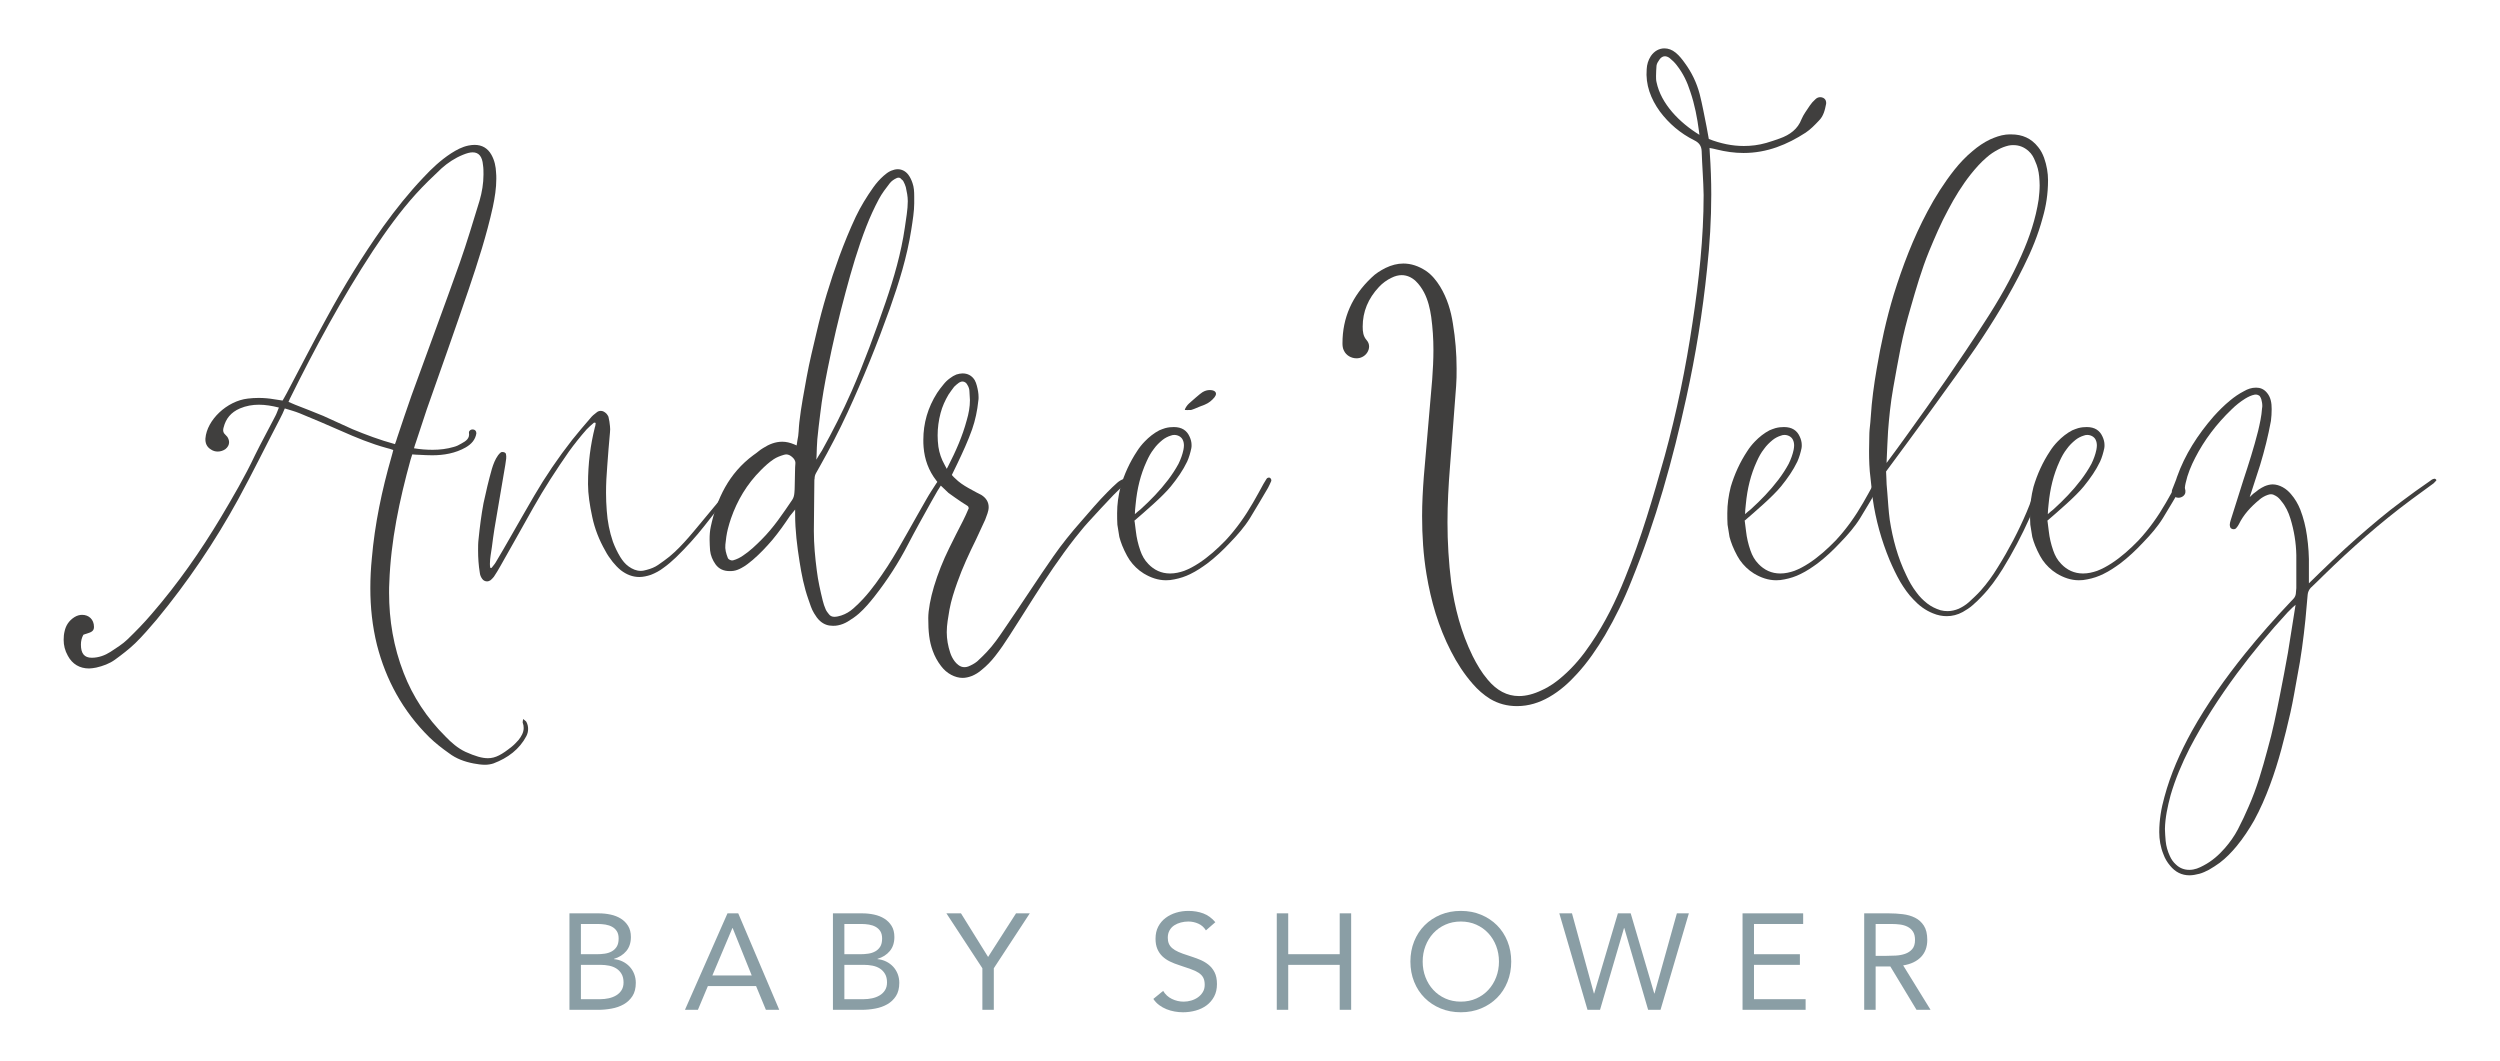 <svg xmlns="http://www.w3.org/2000/svg" xmlns:xlink="http://www.w3.org/1999/xlink" id="Capa_1" x="0px" y="0px" width="530px" height="224.856px" viewBox="-176 -18.356 530 224.856" xml:space="preserve"><g>	<g>		<g>			<path fill="#8A9EA5" d="M-55.276,175.274h6.239c0.847,0,1.676,0.088,2.483,0.261c0.809,0.173,1.531,0.457,2.167,0.852    c0.634,0.394,1.15,0.909,1.544,1.545c0.395,0.637,0.593,1.425,0.593,2.369c0,1.193-0.324,2.18-0.968,2.96    c-0.646,0.78-1.518,1.334-2.614,1.66v0.059c0.654,0.059,1.265,0.227,1.834,0.506c0.567,0.277,1.058,0.64,1.472,1.082    c0.415,0.443,0.737,0.958,0.968,1.545c0.231,0.589,0.348,1.218,0.348,1.892c0,1.136-0.236,2.07-0.708,2.802    c-0.472,0.731-1.088,1.314-1.848,1.748c-0.762,0.431-1.617,0.736-2.57,0.907c-0.954,0.176-1.903,0.264-2.844,0.264h-6.096    V175.274z M-52.849,183.939h3.35c0.577,0,1.141-0.037,1.689-0.116c0.548-0.076,1.044-0.235,1.488-0.477    c0.443-0.24,0.799-0.577,1.068-1.01c0.27-0.434,0.405-1.007,0.405-1.719c0-0.637-0.126-1.15-0.377-1.546    c-0.25-0.395-0.582-0.707-0.997-0.938c-0.413-0.23-0.885-0.39-1.414-0.476c-0.53-0.087-1.064-0.129-1.603-0.129h-3.61V183.939z     M-52.849,193.471h4.101c0.596,0,1.189-0.063,1.776-0.188c0.588-0.125,1.118-0.327,1.589-0.607    c0.471-0.277,0.851-0.645,1.14-1.098c0.29-0.453,0.434-1.006,0.434-1.66c0-0.712-0.14-1.31-0.419-1.792    c-0.28-0.48-0.645-0.865-1.097-1.155c-0.453-0.287-0.973-0.489-1.559-0.605c-0.588-0.115-1.188-0.173-1.806-0.173h-4.158V193.471    z"></path>			<path fill="#8A9EA5" d="M-21.773,175.274h2.281l8.694,20.45h-2.831l-2.079-5.028h-10.224l-2.109,5.028h-2.744L-21.773,175.274z     M-20.675,178.394h-0.059l-4.245,10.051h8.346L-20.675,178.394z"></path>			<path fill="#8A9EA5" d="M0.582,175.274h6.238c0.847,0,1.675,0.088,2.484,0.261s1.531,0.457,2.166,0.852    c0.635,0.394,1.15,0.909,1.546,1.545c0.395,0.637,0.591,1.425,0.591,2.369c0,1.193-0.322,2.18-0.968,2.96    c-0.645,0.78-1.515,1.334-2.612,1.66v0.059c0.654,0.059,1.266,0.227,1.834,0.506c0.568,0.277,1.059,0.64,1.474,1.082    c0.412,0.443,0.736,0.958,0.967,1.545c0.231,0.589,0.346,1.218,0.346,1.892c0,1.136-0.236,2.07-0.707,2.802    c-0.472,0.731-1.087,1.314-1.849,1.748c-0.76,0.431-1.618,0.736-2.57,0.907c-0.953,0.176-1.901,0.264-2.846,0.264H0.582V175.274z     M3.006,183.939h3.352c0.579,0,1.142-0.037,1.69-0.116c0.549-0.076,1.043-0.235,1.487-0.477c0.442-0.24,0.799-0.577,1.069-1.01    c0.27-0.434,0.403-1.007,0.403-1.719c0-0.637-0.124-1.15-0.375-1.546c-0.25-0.395-0.582-0.707-0.996-0.938    c-0.414-0.23-0.886-0.39-1.416-0.476c-0.529-0.087-1.063-0.129-1.603-0.129H3.006V183.939z M3.006,193.471h4.103    c0.596,0,1.188-0.063,1.775-0.188c0.587-0.125,1.116-0.327,1.588-0.607c0.473-0.277,0.853-0.645,1.142-1.098    s0.433-1.006,0.433-1.66c0-0.712-0.139-1.31-0.418-1.792c-0.278-0.48-0.646-0.865-1.097-1.155    c-0.453-0.287-0.973-0.489-1.56-0.605c-0.588-0.115-1.189-0.173-1.806-0.173h-4.16V193.471z"></path>			<path fill="#8A9EA5" d="M32.264,186.914l-7.625-11.64h3.09l5.747,9.244l5.92-9.244h2.917l-7.625,11.64v8.811h-2.424V186.914z"></path>			<path fill="#8A9EA5" d="M79.657,178.885c-0.404-0.654-0.944-1.131-1.618-1.43c-0.674-0.298-1.375-0.448-2.107-0.448    c-0.54,0-1.07,0.068-1.589,0.203c-0.52,0.136-0.987,0.338-1.4,0.605c-0.415,0.271-0.748,0.627-0.997,1.069    c-0.25,0.443-0.376,0.963-0.376,1.56c0,0.462,0.073,0.872,0.218,1.228c0.143,0.355,0.378,0.68,0.707,0.967    c0.326,0.29,0.769,0.56,1.328,0.81c0.559,0.249,1.242,0.502,2.05,0.75c0.792,0.252,1.556,0.521,2.298,0.812    c0.74,0.286,1.394,0.652,1.962,1.096c0.566,0.443,1.021,0.996,1.357,1.661c0.337,0.664,0.506,1.498,0.506,2.497    c0,1.021-0.201,1.906-0.605,2.657c-0.405,0.752-0.939,1.373-1.604,1.864s-1.43,0.857-2.297,1.096    c-0.865,0.242-1.761,0.363-2.686,0.363c-0.596,0-1.193-0.054-1.789-0.16c-0.598-0.107-1.17-0.27-1.718-0.491    c-0.549-0.222-1.064-0.51-1.546-0.864c-0.481-0.359-0.896-0.797-1.242-1.316l2.08-1.704c0.442,0.751,1.058,1.32,1.849,1.704    c0.789,0.386,1.627,0.578,2.513,0.578c0.52,0,1.044-0.078,1.574-0.23c0.529-0.154,1.006-0.381,1.429-0.679    c0.424-0.3,0.77-0.669,1.04-1.113c0.27-0.443,0.404-0.953,0.404-1.53c0-0.635-0.105-1.15-0.318-1.545    c-0.21-0.396-0.54-0.736-0.981-1.025c-0.443-0.289-1.002-0.549-1.676-0.78c-0.673-0.23-1.462-0.499-2.368-0.809    c-0.731-0.229-1.407-0.496-2.021-0.793c-0.617-0.3-1.151-0.666-1.604-1.099s-0.807-0.952-1.068-1.56    c-0.259-0.607-0.39-1.333-0.39-2.181c0-0.981,0.193-1.838,0.578-2.569c0.384-0.731,0.904-1.345,1.56-1.836    c0.655-0.491,1.396-0.859,2.223-1.111c0.828-0.249,1.696-0.375,2.601-0.375c1.154,0,2.208,0.179,3.161,0.534    c0.953,0.355,1.807,0.978,2.556,1.862L79.657,178.885z"></path>			<path fill="#8A9EA5" d="M94.677,175.274h2.425v8.665h10.917v-8.665h2.426v20.45h-2.426v-9.532H97.102v9.532h-2.425V175.274z"></path>			<path fill="#8A9EA5" d="M133.692,196.244c-1.558,0-2.988-0.272-4.288-0.812c-1.3-0.538-2.427-1.283-3.379-2.237    c-0.953-0.952-1.694-2.089-2.225-3.406c-0.528-1.32-0.795-2.75-0.795-4.289c0-1.541,0.267-2.971,0.795-4.291    c0.53-1.318,1.271-2.454,2.225-3.407c0.952-0.952,2.079-1.698,3.379-2.237c1.3-0.54,2.73-0.81,4.288-0.81    c1.561,0,2.989,0.27,4.29,0.81c1.299,0.539,2.426,1.285,3.38,2.237c0.954,0.953,1.692,2.089,2.222,3.407    c0.53,1.32,0.795,2.75,0.795,4.291c0,1.539-0.265,2.969-0.795,4.289c-0.529,1.317-1.268,2.454-2.222,3.406    c-0.954,0.954-2.081,1.699-3.38,2.237C136.682,195.972,135.253,196.244,133.692,196.244z M133.692,193.99    c1.195,0,2.288-0.221,3.28-0.664c0.99-0.442,1.841-1.05,2.554-1.82c0.714-0.77,1.268-1.668,1.661-2.699    c0.394-1.03,0.593-2.133,0.593-3.307c0-1.176-0.199-2.278-0.593-3.309c-0.394-1.029-0.947-1.93-1.661-2.701    c-0.713-0.769-1.563-1.376-2.554-1.818c-0.992-0.443-2.085-0.665-3.28-0.665c-1.193,0-2.287,0.222-3.277,0.665    c-0.992,0.442-1.843,1.05-2.556,1.818c-0.713,0.771-1.266,1.672-1.66,2.701c-0.395,1.03-0.591,2.133-0.591,3.309    c0,1.174,0.196,2.276,0.591,3.307c0.395,1.031,0.947,1.93,1.66,2.699c0.713,0.771,1.563,1.378,2.556,1.82    C131.405,193.77,132.499,193.99,133.692,193.99z"></path>			<path fill="#8A9EA5" d="M154.574,175.274h2.686l4.649,16.982h0.059l5.025-16.982h2.715l4.995,16.982h0.058l4.737-16.982h2.541    l-6.006,20.45h-2.629l-5.054-17.331h-0.06l-5.081,17.331h-2.657L154.574,175.274z"></path>			<path fill="#8A9EA5" d="M193.419,175.274h12.852v2.255h-10.425v6.41h9.732v2.253h-9.732v7.278h10.945v2.254h-13.372V175.274z"></path>			<path fill="#8A9EA5" d="M219.21,175.274h5.227c0.982,0,1.96,0.058,2.933,0.174s1.842,0.366,2.613,0.751    c0.771,0.385,1.395,0.947,1.877,1.688c0.48,0.743,0.722,1.749,0.722,3.019c0,1.503-0.451,2.715-1.356,3.641    c-0.906,0.923-2.157,1.511-3.756,1.761l5.807,9.417H230.3l-5.545-9.186h-3.119v9.186h-2.426V175.274z M221.636,184.285h2.166    c0.674,0,1.372-0.019,2.094-0.058c0.723-0.039,1.387-0.163,1.993-0.375s1.107-0.543,1.501-0.996    c0.395-0.451,0.593-1.103,0.593-1.95c0-0.73-0.144-1.318-0.433-1.761c-0.29-0.443-0.67-0.786-1.141-1.025    c-0.473-0.24-1.001-0.4-1.588-0.477c-0.59-0.077-1.182-0.114-1.776-0.114h-3.409V184.285z"></path>		</g>	</g>	<g>		<g>			<g>				<path fill="#403F3E" d="M-75.59,143.501c-1.933-0.371-3.711-1.021-5.228-2.181c-1.461-1.021-2.873-2.135-4.128-3.342     c-5.695-5.614-9.25-12.251-11.132-19.581c-0.992-3.991-1.411-8.03-1.411-12.02c0-2.135,0.105-4.222,0.313-6.312     c0.628-7.331,2.142-14.524,4.181-21.624c0.104-0.418,0.261-0.881,0.366-1.392c-0.472-0.186-0.941-0.325-1.358-0.418     c-3.397-0.928-6.534-2.227-9.67-3.619c-2.925-1.3-5.906-2.553-8.832-3.759c-0.889-0.371-2.247-0.742-3.136-1.021     c-0.313,0.743-0.627,1.485-0.992,2.135c-2.981,5.708-5.8,11.462-8.884,17.123c-4.914,8.957-10.663,17.494-17.299,25.523     c-1.464,1.716-2.928,3.433-4.547,5.01c-1.306,1.254-2.824,2.415-4.287,3.48c-1.147,0.837-2.559,1.348-3.97,1.67     c-0.522,0.094-1.046,0.188-1.516,0.188c-1.986,0-3.554-0.929-4.495-2.692c-0.628-1.112-0.889-2.227-0.889-3.387     c0-0.604,0.052-1.253,0.211-1.856c0.261-1.16,0.885-2.182,2.036-2.923c0.574-0.371,1.15-0.511,1.673-0.511     c1.411,0,2.508,0.975,2.508,2.553c0,0.787-0.417,1.112-1.566,1.439c-0.209,0.045-0.42,0.137-0.681,0.229     c-0.364,0.65-0.523,1.347-0.523,2.09c0,1.901,0.734,2.783,2.3,2.783c1.464,0,2.823-0.511,3.973-1.253     c1.254-0.836,2.562-1.624,3.606-2.646c1.776-1.715,3.501-3.479,5.12-5.383c5.542-6.402,10.348-13.272,14.635-20.418     c2.561-4.315,5.122-8.676,7.264-13.224c1.359-2.784,2.875-5.477,4.287-8.26c0.311-0.557,0.47-1.114,0.783-1.857     c-1.464-0.37-2.875-0.603-4.233-0.603s-2.718,0.232-4.025,0.788c-1.934,0.836-2.979,2.181-3.448,3.991     c-0.053,0.186-0.105,0.417-0.105,0.604c0,0.325,0.105,0.648,0.419,0.928c0.156,0.14,0.312,0.325,0.47,0.51     c0.261,0.418,0.366,0.789,0.366,1.161c0,0.511-0.261,1.021-0.785,1.438c-0.47,0.324-1.045,0.511-1.62,0.511     c-0.523,0-0.993-0.14-1.412-0.419c-0.938-0.556-1.253-1.392-1.2-2.365c0.312-3.898,4.544-7.937,8.986-8.446     c0.786-0.093,1.517-0.139,2.301-0.139c1.097,0,2.195,0.093,3.239,0.278c0.524,0.093,1.412,0.231,1.831,0.278     c0,0,0.628-1.067,0.889-1.577c2.822-5.337,5.54-10.674,8.465-15.963c3.606-6.636,7.578-13.133,12.02-19.396     c2.615-3.619,5.384-7.1,8.521-10.396c1.723-1.855,3.605-3.619,5.8-5.058c1.15-0.742,2.35-1.393,3.711-1.671     c0.47-0.093,0.886-0.139,1.306-0.139c1.567,0,2.77,0.696,3.554,2.088c0.68,1.206,0.941,2.506,0.994,3.805     c0.05,0.419,0.05,0.882,0.05,1.3c0,1.995-0.313,3.944-0.731,5.94c-1.305,5.938-3.188,11.786-5.172,17.634     c-2.875,8.444-5.853,16.844-8.834,25.289c-0.784,2.32-1.515,4.64-2.3,6.961c-0.102,0.324-0.261,0.695-0.417,1.299     c1.359,0.231,2.665,0.325,3.973,0.325c1.514,0,3.031-0.187,4.442-0.604c0.575-0.141,1.15-0.418,1.672-0.743     c0.939-0.51,1.775-1.066,1.567-2.273v-0.046c0-0.372,0.367-0.65,0.733-0.65c0.625,0,0.836,0.418,0.836,0.836     c-0.211,1.346-1.047,2.273-2.248,2.969c-2.197,1.253-4.653,1.672-7.109,1.672c-0.889,0-1.725-0.047-2.614-0.093     c-0.417,0-1.044-0.048-1.62-0.094l-0.364,1.16c-2.353,8.539-4.181,17.172-4.495,25.987c-0.052,0.741-0.052,1.438-0.052,2.181     c0,5.801,0.942,11.461,3.083,16.983c1.934,5.012,4.912,9.56,8.884,13.503c1.203,1.254,2.561,2.46,4.234,3.249     c2.089,0.929,3.5,1.344,4.756,1.344c1.619,0,2.979-0.788,5.07-2.458c0.521-0.417,0.991-0.929,1.408-1.392     c0.628-0.788,1.1-1.624,1.1-2.553c0-0.37-0.053-0.742-0.211-1.16v-0.093c0-0.139,0.053-0.371,0.105-0.65     c0.314,0.279,0.575,0.419,0.678,0.604c0.263,0.511,0.367,0.975,0.367,1.485s-0.104,1.02-0.367,1.531     c-1.462,2.783-3.917,4.641-7.001,5.801c-0.575,0.186-1.203,0.277-1.777,0.277C-73.97,143.778-74.806,143.64-75.59,143.501z      M-91.792,74.406c0.992-2.971,1.987-5.94,3.031-8.91c3.398-9.373,6.898-18.747,10.243-28.167     c1.517-4.316,2.822-8.725,4.181-13.132c0.522-1.811,0.836-3.667,0.836-5.569c0-0.648,0-1.345-0.105-1.995     c-0.155-1.81-0.886-2.691-2.195-2.691c-0.575,0-1.252,0.187-2.036,0.511c-1.726,0.695-3.242,1.717-4.548,2.877     c-1.88,1.764-3.711,3.527-5.437,5.43c-3.395,3.759-6.323,7.843-9.092,12.019c-6.637,10.116-12.334,20.695-17.666,31.461     c-0.05,0.187-0.261,0.604-0.261,0.604c0.472,0.186,0.995,0.418,1.412,0.604c1.986,0.788,3.972,1.531,5.958,2.366     c2.09,0.929,4.129,1.902,6.22,2.83c2.823,1.161,5.749,2.274,8.987,3.156C-92.002,75.195-91.949,74.823-91.792,74.406z"></path>				<path fill="#403F3E" d="M-73.757,104.382c-0.313-0.418-0.47-0.836-0.522-1.301c-0.261-1.576-0.367-3.152-0.367-4.729     c0-0.789,0-1.627,0.105-2.46c0.261-2.554,0.575-5.059,1.044-7.565c0.522-2.459,1.098-4.872,1.778-7.284     c0.312-1.021,0.678-1.996,1.306-2.877c0.156-0.233,0.367-0.419,0.575-0.604c0.103-0.093,0.209-0.093,0.364-0.093     c0.314,0,0.681,0.139,0.733,0.417c0.053,0.325,0.103,0.649,0.053,0.976c-0.105,0.881-0.261,1.809-0.419,2.69l-1.411,8.307     c-0.47,2.598-0.889,5.197-1.2,7.749c-0.158,1.208-0.419,2.367-0.419,3.525c0,0.234,0,0.512,0.053,0.79     c0,0.046,0.052,0.093,0.103,0.138c0.052,0,0.158,0,0.21-0.045c0.261-0.371,0.626-0.741,0.837-1.113     c1.097-1.856,2.194-3.713,3.238-5.567c1.673-2.879,3.24-5.709,4.912-8.54c2.406-4.13,5.122-8.12,8.102-11.925     c1.255-1.531,2.507-3.063,3.816-4.548c0.364-0.464,0.837-0.882,1.358-1.253c0.261-0.232,0.575-0.325,0.889-0.325     c0.416,0,0.836,0.232,1.2,0.604c0.158,0.23,0.367,0.463,0.419,0.695c0.156,0.649,0.261,1.3,0.314,1.948     c0.053,0.418,0.053,0.882,0,1.347c-0.211,2.366-0.418,4.686-0.575,7.053c-0.158,1.902-0.261,3.806-0.261,5.708     c0,1.253,0.053,2.552,0.156,3.852c0.157,2.227,0.574,4.407,1.305,6.542c0.419,1.114,0.942,2.229,1.569,3.25     c0.47,0.742,0.993,1.438,1.776,1.996c0.786,0.556,1.621,0.927,2.561,0.927c0.42,0,0.836-0.096,1.308-0.232     c0.887-0.232,1.673-0.557,2.351-1.021c0.836-0.555,1.62-1.158,2.405-1.764c1.514-1.252,2.82-2.645,4.076-4.082     c0.941-1.114,1.881-2.183,2.771-3.295c2.088-2.507,4.181-5.059,6.323-7.563c0.418-0.511,0.941-0.975,1.41-1.485     c0.106-0.047,0.261-0.093,0.42-0.093c0.052,0,0.103,0.046,0.156,0.093c0.052,0.046,0.157,0.093,0.157,0.138     c-0.052,0.142-0.105,0.232-0.211,0.373c-2.769,3.016-5.225,6.264-7.734,9.465c-1.828,2.321-3.814,4.501-5.958,6.59     c-0.837,0.788-1.723,1.579-2.717,2.272c-0.785,0.605-1.673,1.07-2.612,1.44c-0.837,0.28-1.673,0.463-2.458,0.463     c-1.412,0-2.717-0.511-3.92-1.438c-0.625-0.511-1.2-1.114-1.723-1.762c-0.575-0.744-1.15-1.531-1.569-2.368     c-1.306-2.275-2.248-4.686-2.77-7.193c-0.522-2.412-0.89-4.825-0.89-6.913c0-4.501,0.525-8.353,1.464-12.111     c0.106-0.232,0.106-0.511,0.158-0.789c0-0.046-0.052-0.14-0.104-0.14c-0.106,0-0.262-0.047-0.314,0.047     c-0.523,0.464-1.045,0.882-1.515,1.392c-1.308,1.485-2.561,3.062-3.711,4.641c-2.716,3.898-5.278,7.843-7.579,11.926     c-2.352,4.176-4.65,8.308-7.003,12.438c-0.417,0.741-0.889,1.531-1.358,2.226c-0.208,0.279-0.47,0.511-0.731,0.744     c-0.211,0.139-0.472,0.231-0.733,0.231C-73.129,104.894-73.548,104.708-73.757,104.382z"></path>				<path fill="#403F3E" d="M-2.154,113.291c-0.521-0.464-0.888-1.02-1.255-1.623c-0.575-0.929-0.836-1.903-1.201-2.924     c-0.941-2.645-1.463-5.337-1.883-8.026c-0.522-3.296-0.939-6.638-0.939-9.979v-1.067l-1.097,1.347     c-1.15,1.717-2.353,3.434-3.711,5.058c-1.306,1.531-2.665,2.97-4.181,4.271c-0.783,0.648-1.516,1.251-2.403,1.714     c-0.524,0.28-1.047,0.51-1.673,0.605c-0.313,0.047-0.575,0.047-0.835,0.047c-1.203,0-2.247-0.418-2.98-1.438     c-0.626-0.883-1.045-1.903-1.15-2.923c-0.05-0.789-0.102-1.53-0.102-2.321c0-0.929,0.052-1.857,0.261-2.784     c1.253-5.847,3.813-11.276,9.04-15.128c0.314-0.232,0.68-0.464,0.995-0.742c0.314-0.279,0.678-0.511,1.045-0.743     c1.305-0.835,2.613-1.346,4.075-1.346c0.786,0,1.622,0.186,2.509,0.557l0.525,0.232c0.05-0.186,0.103-0.789,0.155-1.021     c0.314-1.299,0.261-2.598,0.419-3.897c0.365-3.248,0.992-6.45,1.567-9.652c0.575-3.154,1.358-6.311,2.089-9.42     c1.256-5.429,2.875-10.766,4.808-16.055c1.045-2.832,2.195-5.661,3.503-8.446c1.045-2.181,2.298-4.222,3.71-6.217     c0.627-0.883,1.307-1.672,2.194-2.46c0.472-0.418,0.941-0.789,1.569-1.068c0.47-0.185,0.939-0.324,1.411-0.324     c0.889,0,1.672,0.418,2.248,1.161c0.417,0.556,0.678,1.159,0.887,1.763c0.313,0.881,0.367,1.81,0.367,2.83v1.485     c0,1.624-0.314,3.619-0.628,5.615c-0.887,5.707-2.612,11.229-4.545,16.705C9.97,54.545,6.992,61.923,3.648,69.162     c-1.778,3.852-3.765,7.656-5.854,11.369l-0.784,1.393c-0.208,0.37-0.314,0.741-0.314,1.159     c-0.053,0.186-0.053,0.371-0.053,0.557c0,3.527-0.104,7.053-0.104,10.581c0,2.83,0.263,5.616,0.627,8.398     c0.261,2.135,0.733,4.223,1.255,6.357c0.156,0.649,0.364,1.253,0.625,1.855c0.159,0.371,0.419,0.697,0.681,1.021     c0.261,0.372,0.68,0.556,1.149,0.556c0.523,0,0.993-0.138,1.464-0.276c0.992-0.326,1.828-0.838,2.559-1.485     c0.733-0.649,1.411-1.3,2.091-2.041c1.934-2.09,3.554-4.454,5.123-6.822c1.567-2.413,2.978-4.918,4.39-7.426     c1.306-2.365,2.665-4.687,3.972-7.006c0.625-1.114,1.359-2.181,2.037-3.249c0.211-0.325,0.522-0.602,0.837-0.881     c0.158-0.093,0.418-0.093,0.627-0.14c0.208-0.046,0.419,0.277,0.314,0.371c-1.15,1.438-1.987,3.017-2.875,4.594     c-1.673,3.018-3.345,5.986-4.912,9.003c-1.986,3.852-4.339,7.518-7.109,11.045c-0.992,1.252-2.037,2.507-3.292,3.619     c-0.73,0.649-1.567,1.206-2.403,1.717c-0.628,0.37-1.308,0.648-2.039,0.788c-0.367,0.093-0.73,0.093-1.098,0.093     C-0.429,114.312-1.317,114.035-2.154,113.291z M-18.46,99.417c1.464-0.974,2.72-2.182,3.919-3.387     c2.561-2.552,4.495-5.476,6.481-8.399c0.314-0.464,0.417-0.928,0.47-1.485c0.105-1.021,0.053-2.042,0.105-3.108     c0.053-1.021,0-2.089,0.105-3.11c0.05-0.603-0.263-1.021-0.681-1.392c-0.366-0.324-0.783-0.557-1.255-0.557     c-0.157,0-0.365,0.046-0.522,0.094c-0.783,0.231-1.515,0.51-2.143,0.928c-1.044,0.695-1.88,1.484-2.716,2.32     c-2.981,2.97-5.017,6.449-6.326,10.209c-0.261,0.742-0.47,1.485-0.678,2.273c-0.261,1.067-0.418,2.181-0.522,3.294     c-0.105,0.976,0.156,1.902,0.522,2.832c0.156,0.37,0.731,0.601,1.098,0.51C-19.766,100.206-19.138,99.882-18.46,99.417z      M-2.467,78.304c0.208-0.372,0.522-0.789,0.731-1.16c2.299-4.13,4.391-8.26,6.272-12.529c2.718-6.218,5.018-12.529,7.211-18.886     c1.778-5.197,3.293-10.44,4.076-15.823c0.261-1.903,0.628-3.806,0.628-5.615c0-1.021-0.208-1.996-0.417-2.971     c-0.105-0.417-0.314-0.835-0.524-1.252c-0.104-0.232-0.417-0.372-0.576-0.604c-0.155-0.187-0.572-0.187-0.783-0.093     c-0.626,0.278-1.15,0.649-1.515,1.113c-0.836,1.067-1.672,2.181-2.3,3.342c-0.991,1.855-1.881,3.804-2.664,5.801     c-1.778,4.547-3.137,9.233-4.392,13.921C1.819,48.93,0.563,54.359-0.534,59.834c-0.628,3.156-1.202,6.312-1.567,9.467     c-0.211,1.811-0.472,3.666-0.628,5.476c-0.105,1.161-0.105,2.32-0.158,3.481l-0.051,0.835L-2.467,78.304z"></path>				<path fill="#403F3E" d="M25.654,124.708c-0.89-0.464-1.569-1.113-2.145-1.855c-0.783-1.021-1.357-2.089-1.775-3.25     c-0.733-1.996-0.942-4.037-0.942-6.914c0-1.716,0.473-4.223,1.203-6.683c0.837-2.782,1.934-5.521,3.239-8.165     c0.942-1.949,1.934-3.853,2.928-5.802c0.417-0.789,0.784-1.67,1.15-2.507c0.051-0.046,0.051-0.092,0.051-0.185     c0-0.14-0.103-0.371-0.262-0.464l-1.306-0.836c-0.889-0.603-1.828-1.253-2.716-1.902l-2.092-1.995l-0.47-0.603     c-1.672-2.136-2.508-4.548-2.716-7.101c-0.054-0.51-0.054-1.066-0.054-1.577c0-3.48,0.942-6.822,2.926-9.932     c0.42-0.603,0.836-1.206,1.361-1.809c0.364-0.465,0.836-0.929,1.359-1.3c0.417-0.325,0.889-0.604,1.358-0.788     c0.469-0.141,0.889-0.233,1.306-0.233c1.044,0,1.934,0.418,2.561,1.393c0.209,0.372,0.367,0.789,0.47,1.207     c0.211,0.788,0.367,1.624,0.367,2.413c0,0.278,0,0.557-0.053,0.788c-0.208,2.043-0.628,4.084-1.306,6.032     c-0.889,2.507-1.986,4.873-3.137,7.285c-0.155,0.326-0.991,1.997-1.149,2.367c0,0-0.261-0.046,1.308,1.346     c0.887,0.742,1.933,1.347,2.978,1.902c0.628,0.372,1.306,0.696,1.934,1.021c1.044,0.65,1.567,1.532,1.567,2.6     c0,0.882-0.417,1.763-0.731,2.645c-0.628,1.392-1.306,2.784-1.934,4.177c-1.464,2.971-2.875,5.985-3.973,9.094     c-0.677,1.903-1.305,3.806-1.671,5.801c-0.262,1.579-0.576,3.202-0.576,4.78c0,1.485,0.261,2.924,0.732,4.362     c0.209,0.649,0.523,1.252,0.94,1.812c0.208,0.276,0.469,0.556,0.783,0.787c0.419,0.324,0.836,0.464,1.309,0.464     c0.261,0,0.522-0.047,0.783-0.14c0.678-0.279,1.306-0.602,1.88-1.066c0.681-0.648,1.412-1.3,2.039-1.995     c1.412-1.484,2.561-3.157,3.659-4.779c1.933-2.831,3.867-5.71,5.748-8.538c1.566-2.367,3.136-4.688,4.755-7.009     c1.778-2.552,3.762-5.01,5.854-7.378c1.827-2.088,3.605-4.222,5.592-6.218c0.677-0.696,1.358-1.346,2.089-1.994     c0.367-0.326,0.836-0.605,1.361-0.79c0.155-0.046,0.261-0.093,0.417-0.093c0.313,0,0.574,0.14,0.836,0.371     c0.155,0.094,0.155,0.324,0.208,0.465c0,0.231-0.208,0.371-0.417,0.371c-0.575,0-1.044,0.186-1.411,0.556     c-0.627,0.604-1.256,1.16-1.831,1.765c-1.828,1.948-3.656,3.851-5.434,5.846c-0.942,1.022-1.778,2.135-2.667,3.201     c-3.24,4.131-6.114,8.448-8.884,12.809c-1.673,2.6-3.292,5.244-5.018,7.889c-0.939,1.485-1.986,3.016-3.084,4.409     c-0.835,1.068-1.775,2.042-2.819,2.877c-0.628,0.557-1.361,1.021-2.197,1.346c-0.626,0.231-1.253,0.37-1.881,0.37     C27.274,125.356,26.438,125.125,25.654,124.708z M25.026,80.438c1.62-3.156,3.031-6.357,3.92-9.698     c0.417-1.392,0.68-2.831,0.68-4.27c-0.052-0.604-0.052-1.206-0.105-1.81c0-0.511-0.158-0.976-0.42-1.393     c-0.208-0.464-0.625-0.741-1.044-0.741c-0.262,0-0.47,0.092-0.731,0.23c-0.367,0.279-0.732,0.558-1.044,0.883     c-0.419,0.556-0.837,1.113-1.203,1.67c-0.733,1.253-1.307,2.506-1.672,3.897c-0.419,1.577-0.628,3.156-0.628,4.733     c0,0.789,0.054,1.624,0.159,2.413c0.208,1.346,0.625,2.599,1.306,3.805l0.47,0.883L25.026,80.438z"></path>				<path fill="#403F3E" d="M66.474,103.224c-1.203-0.744-2.195-1.719-2.98-2.832c-0.731-1.066-1.566-2.878-1.933-4.036     c-0.104-0.279-0.156-0.556-0.262-0.882l-0.417-2.6c-0.053-0.788-0.053-1.624-0.053-2.459c0-1.856,0.262-3.712,0.731-5.569     c0.782-2.645,1.933-5.196,3.502-7.563c0.47-0.742,0.992-1.392,1.62-2.042c0.889-0.927,1.934-1.764,3.084-2.366     c0.417-0.186,0.836-0.324,1.253-0.464c0.68-0.186,1.308-0.231,1.83-0.231c1.725,0,2.77,0.742,3.345,2.041     c0.261,0.557,0.417,1.161,0.417,1.764c0,0.232,0,0.464-0.053,0.696c-0.209,0.975-0.47,1.902-0.885,2.83     c-0.89,1.856-2.093,3.573-3.451,5.244c-1.725,2.135-5.54,5.383-7.682,7.239h-0.052c0.052,0.046,0.052,0.278,0.313,2.273     c0.157,1.391,0.47,2.737,0.939,4.085c0.367,1.065,0.89,2.04,1.725,2.878c1.204,1.25,2.717,1.994,4.601,1.994     c1.044,0,2.036-0.234,2.978-0.558c1.098-0.417,2.09-0.974,3.031-1.579c2.142-1.391,3.974-3.062,5.698-4.827     c2.297-2.457,4.23-5.194,5.854-8.026c0.783-1.345,1.513-2.691,2.247-4.036c0.207-0.372,0.418-0.695,0.625-1.021     c0.104-0.231,0.521-0.371,0.734-0.231c0.207,0.139,0.362,0.464,0.26,0.695c-0.21,0.464-0.419,0.975-0.68,1.438     c-1.254,2.135-2.508,4.27-3.814,6.403c-1.151,1.856-2.615,3.527-4.181,5.15c-1.517,1.626-3.137,3.156-4.914,4.501     c-1.099,0.79-2.245,1.58-3.501,2.183c-1.098,0.557-2.248,0.928-3.45,1.158c-0.625,0.142-1.2,0.188-1.776,0.188     C69.505,104.662,67.936,104.105,66.474,103.224z M65.219,90.09l0.575-0.464c2.142-1.948,4.127-3.991,5.853-6.266     c0.836-1.112,1.567-2.227,2.195-3.387c0.472-0.974,0.836-1.949,1.045-2.969c0.053-0.325,0.105-0.604,0.105-0.883     c0-0.417-0.053-0.835-0.261-1.252c-0.314-0.65-1.045-1.021-1.778-1.021c-0.262,0-0.522,0.047-0.731,0.14     c-0.628,0.186-1.253,0.51-1.778,0.928c-0.678,0.557-1.306,1.16-1.828,1.902c-0.628,0.789-1.097,1.671-1.517,2.599     c-1.306,2.831-2.037,5.801-2.351,9.188l-0.105,1.066l-0.053,0.976L65.219,90.09z M76.089,67.167     c0.314-0.279,2.456-2.181,2.823-2.366c0.522-0.325,1.044-0.465,1.567-0.465c0.837,0,1.309,0.325,1.309,0.789     c0,0.231-0.105,0.465-0.314,0.742c-0.575,0.696-1.203,1.207-2.092,1.578c-0.678,0.232-1.411,0.557-2.089,0.836     c-0.261,0.139-0.574,0.185-0.783,0.277c-0.473,0.046-1.308,0-1.308,0C75.097,68.42,75.673,67.492,76.089,67.167z"></path>			</g>		</g>		<g>			<g>				<path fill="#403F3E" d="M139.909,129.812c-1.412-0.88-2.615-1.949-3.66-3.154c-1.88-2.137-3.397-4.503-4.649-6.961     c-2.668-5.196-4.235-10.625-5.176-16.289c-0.679-4.082-0.939-8.213-0.939-12.342c0-2.786,0.156-5.569,0.364-8.353     c0.575-6.869,1.202-13.736,1.778-20.65c0.155-2.088,0.259-4.176,0.259-6.219c0-2.366-0.154-4.686-0.468-7.007     c-0.261-1.81-0.681-3.573-1.517-5.196c-0.471-0.883-1.046-1.717-1.776-2.413c-0.888-0.836-1.932-1.253-2.979-1.253     c-0.679,0-1.411,0.186-2.144,0.557c-0.991,0.464-1.933,1.16-2.662,1.948c-2.301,2.46-3.45,5.244-3.45,8.399     c0,1.114,0.104,2.042,0.835,2.877c0.366,0.418,0.523,0.882,0.523,1.346c0,0.882-0.576,1.811-1.464,2.228     c-0.364,0.186-0.784,0.278-1.201,0.278c-1.097,0-2.196-0.604-2.666-1.624c-0.262-0.464-0.314-1.066-0.314-1.577     c0-5.383,2.038-10.023,6.167-13.921c0.835-0.835,1.881-1.485,2.979-2.042c1.253-0.604,2.508-0.929,3.762-0.929     c1.621,0,3.19,0.511,4.758,1.531c1.307,0.882,2.247,2.089,3.03,3.342c1.516,2.506,2.301,5.15,2.718,7.888     c0.521,3.156,0.782,6.357,0.782,9.513c0,1.254,0,2.459-0.103,3.713c-0.42,5.754-0.89,11.462-1.306,17.169     c-0.313,3.897-0.525,7.796-0.525,11.694c0,4.268,0.262,8.493,0.786,12.762c0.73,5.336,2.089,10.578,4.544,15.591     c0.89,1.763,1.885,3.48,3.191,5.011c1.932,2.321,4.126,3.481,6.636,3.481c1.517,0,3.137-0.417,4.861-1.254     c1.673-0.743,3.134-1.809,4.441-2.969c2.352-2.043,4.285-4.409,5.958-6.915c2.98-4.361,5.278-9.049,7.211-13.874     c3.451-8.448,5.959-17.124,8.415-25.848c2.562-9.327,4.494-18.793,5.906-28.306c1.359-8.956,2.353-17.958,2.353-27.054     c-0.053-3.108-0.314-6.218-0.419-9.327c-0.053-1.067-0.522-1.764-1.567-2.273c-2.981-1.485-5.383-3.573-7.265-6.078     c-1.985-2.739-3.083-5.709-2.821-9.003c0.052-0.975,0.313-1.902,0.888-2.784c0.731-1.067,1.775-1.625,2.873-1.625     c0.785,0,1.621,0.279,2.405,0.929c0.731,0.604,1.357,1.392,1.882,2.134c1.516,2.043,2.561,4.27,3.188,6.637     c0.576,2.273,0.992,4.594,1.462,6.914c0.158,0.789,0.313,1.624,0.473,2.599c2.509,0.974,4.965,1.484,7.42,1.484     c1.566,0,3.137-0.186,4.757-0.649c0.991-0.279,1.881-0.604,2.821-0.928c2.248-0.79,3.867-2.042,4.65-4.084     c0.419-1.021,1.15-1.949,1.779-2.924c0.312-0.464,0.678-0.881,1.148-1.299c0.315-0.324,0.679-0.464,1.046-0.464     c0.208,0,0.416,0.046,0.626,0.14c0.523,0.278,0.68,0.742,0.627,1.253c-0.262,1.299-0.522,2.599-1.568,3.619     c-0.835,0.882-1.725,1.81-2.77,2.506c-3.867,2.506-8.153,4.314-13.17,4.314c-1.934,0-3.814-0.277-5.695-0.741     c-0.366-0.093-1.15-0.278-1.517-0.324l0.052,1.021c0.21,2.969,0.314,5.893,0.314,8.862c0,5.243-0.314,10.533-0.889,15.777     c-0.941,9.142-2.403,18.237-4.389,27.238c-2.876,13.18-6.482,26.173-11.604,38.795c-1.567,3.99-3.447,7.842-5.642,11.601     c-1.726,2.878-3.607,5.662-5.907,8.167c-1.724,1.903-3.605,3.619-5.959,4.965c-2.038,1.161-4.283,1.902-6.792,1.902     C143.513,131.343,141.633,130.832,139.909,129.812z M184.175,9.394c-0.368-2.784-0.89-5.567-1.829-8.307     c-0.627-1.995-1.517-3.896-2.875-5.614c-0.417-0.557-0.942-1.066-1.518-1.53c-0.312-0.232-0.679-0.372-0.991-0.372     c-0.417,0-0.837,0.231-1.15,0.696c-0.261,0.371-0.574,0.836-0.629,1.3c-0.05,0.742-0.102,1.484-0.102,2.181     c0,0.465,0,0.882,0.102,1.3c0.942,4.594,4.862,8.584,9.096,11.182L184.175,9.394z"></path>				<path fill="#403F3E" d="M195.834,103.224c-1.202-0.744-2.195-1.719-2.98-2.832c-0.73-1.066-1.566-2.878-1.934-4.036     c-0.103-0.279-0.154-0.556-0.261-0.882l-0.418-2.6c-0.052-0.788-0.052-1.624-0.052-2.459c0-1.856,0.262-3.712,0.73-5.569     c0.787-2.645,1.934-5.196,3.503-7.563c0.47-0.742,0.993-1.392,1.62-2.042c0.89-0.927,1.934-1.764,3.084-2.366     c0.416-0.186,0.837-0.324,1.253-0.464c0.681-0.186,1.308-0.231,1.83-0.231c1.726,0,2.77,0.742,3.345,2.041     c0.262,0.557,0.418,1.161,0.418,1.764c0,0.232,0,0.464-0.05,0.696c-0.212,0.975-0.474,1.902-0.89,2.83     c-0.891,1.856-2.092,3.573-3.451,5.244c-1.725,2.135-5.539,5.383-7.681,7.239h-0.054c0.054,0.046,0.054,0.278,0.315,2.273     c0.154,1.391,0.469,2.737,0.938,4.085c0.367,1.065,0.89,2.04,1.725,2.878c1.203,1.25,2.717,1.994,4.601,1.994     c1.044,0,2.036-0.234,2.978-0.558c1.099-0.417,2.09-0.974,3.031-1.579c2.142-1.391,3.973-3.062,5.698-4.827     c2.297-2.457,4.23-5.194,5.854-8.026c0.782-1.345,1.514-2.691,2.247-4.036c0.208-0.372,0.417-0.695,0.625-1.021     c0.106-0.231,0.523-0.371,0.733-0.231c0.208,0.139,0.364,0.464,0.262,0.695c-0.209,0.464-0.419,0.975-0.682,1.438     c-1.252,2.135-2.508,4.27-3.814,6.403c-1.149,1.856-2.613,3.527-4.181,5.15c-1.516,1.626-3.137,3.156-4.911,4.501     c-1.1,0.79-2.248,1.58-3.503,2.183c-1.098,0.557-2.247,0.928-3.45,1.158c-0.626,0.142-1.201,0.188-1.774,0.188     C198.866,104.662,197.296,104.105,195.834,103.224z M194.579,90.09l0.575-0.464c2.142-1.948,4.127-3.991,5.853-6.266     c0.838-1.112,1.57-2.227,2.194-3.387c0.472-0.974,0.837-1.949,1.049-2.969c0.051-0.325,0.103-0.604,0.103-0.883     c0-0.417-0.052-0.835-0.262-1.252c-0.312-0.65-1.044-1.021-1.777-1.021c-0.262,0-0.521,0.047-0.731,0.14     c-0.627,0.186-1.252,0.51-1.777,0.928c-0.678,0.557-1.306,1.16-1.828,1.902c-0.628,0.789-1.098,1.671-1.517,2.599     c-1.306,2.831-2.037,5.801-2.351,9.188l-0.105,1.066l-0.053,0.976L194.579,90.09z"></path>				<path fill="#403F3E" d="M233.779,111.668c-1.619-0.649-2.979-1.67-4.129-2.924c-1.099-1.113-1.986-2.413-2.771-3.713     c-0.887-1.53-1.619-3.108-2.297-4.685c-1.726-4.178-2.929-8.493-3.557-12.901l-0.47-4.408c-0.261-1.949-0.313-3.898-0.313-5.801     c0-1.066,0.053-2.135,0.053-3.202c0-0.928,0.106-1.81,0.208-2.737c0-0.464,0.106-0.883,0.106-1.346     c0.207-3.388,0.679-6.775,1.252-10.117c0.89-5.289,2.04-10.532,3.608-15.729c1.882-6.033,4.129-11.972,7.159-17.633     c1.621-3.063,3.502-6.033,5.695-8.817c1.15-1.438,2.406-2.784,3.87-3.991c1.146-0.975,2.35-1.81,3.708-2.459     c1.046-0.464,2.146-0.882,3.346-1.021c0.418-0.046,0.782-0.046,1.15-0.046c2.353,0,4.233,0.835,5.697,2.691     c0.574,0.696,0.938,1.438,1.253,2.273c0.575,1.624,0.836,3.248,0.836,4.733c0,2.924-0.416,5.521-1.15,8.028     c-0.938,3.526-2.35,6.96-4.022,10.302c-2.928,5.939-6.376,11.601-10.141,17.169c-4.857,7.054-13.9,19.35-19.022,26.264     l0.053,1.115c0.052,1.391,0.052,1.854,0.208,3.339c0.157,1.95,0.262,3.899,0.524,5.848c0.626,3.992,1.674,7.938,3.5,11.694     c0.576,1.252,1.253,2.46,2.143,3.62c0.628,0.882,1.411,1.669,2.3,2.367c0.837,0.648,1.778,1.113,2.823,1.438     c0.522,0.139,0.991,0.185,1.514,0.185c0.786,0,1.57-0.185,2.354-0.509c0.783-0.373,1.516-0.836,2.142-1.394     c0.837-0.788,1.726-1.576,2.509-2.459c1.358-1.53,2.562-3.2,3.605-4.919c2.354-3.76,4.393-7.656,6.114-11.693     c0.89-2.042,1.57-4.224,2.354-6.311c0.105-0.232,0.208-0.465,0.366-0.696c0.052-0.093,0.209-0.093,0.364-0.14     c0.053,0,0.105,0.093,0.105,0.186c0.053,0.186,0.053,0.371,0.053,0.557c-0.105,1.021-0.366,2.042-0.732,3.063     c-0.627,1.531-1.2,3.062-1.882,4.593c-1.672,3.713-3.553,7.287-5.694,10.768c-1.309,2.086-2.721,4.082-4.443,5.847     c-0.626,0.648-1.256,1.297-1.933,1.855c-0.628,0.557-1.361,1.021-2.091,1.438c-1.099,0.604-2.249,0.882-3.398,0.882     C235.767,112.271,234.771,112.086,233.779,111.668z M228.029,74.22c5.803-8.027,11.445-16.102,16.776-24.408     c2.928-4.501,5.593-9.141,7.734-14.013c1.725-3.853,3.032-7.751,3.658-11.881c0.105-0.974,0.21-1.949,0.21-2.969     c0-0.604-0.052-1.254-0.104-1.903c-0.105-1.113-0.366-2.181-0.836-3.201c-0.314-0.835-0.731-1.578-1.411-2.182     c-0.941-0.835-1.986-1.253-3.188-1.253c-0.312,0-0.679,0-1.045,0.093c-0.784,0.186-1.515,0.464-2.194,0.836     c-0.891,0.464-1.727,1.02-2.456,1.671c-1.256,1.066-2.354,2.319-3.397,3.618c-1.83,2.321-3.397,4.873-4.757,7.472     c-1.566,2.877-2.821,5.847-4.075,8.862c-1.569,3.852-2.72,7.843-3.867,11.834c-0.836,2.83-1.569,5.707-2.145,8.584     c-0.574,2.83-1.044,5.662-1.566,8.492c-0.575,3.202-0.889,6.45-1.099,9.234c-0.104,2.134-0.208,3.759-0.26,5.383l-0.054,1.3     C225.156,78.211,226.879,75.798,228.029,74.22z"></path>				<path fill="#403F3E" d="M260.019,103.224c-1.204-0.744-2.195-1.719-2.981-2.832c-0.731-1.066-1.566-2.878-1.934-4.036     c-0.104-0.279-0.155-0.556-0.261-0.882l-0.418-2.6c-0.052-0.788-0.052-1.624-0.052-2.459c0-1.856,0.261-3.712,0.73-5.569     c0.785-2.645,1.934-5.196,3.503-7.563c0.47-0.742,0.992-1.392,1.62-2.042c0.889-0.927,1.933-1.764,3.083-2.366     c0.417-0.186,0.837-0.324,1.253-0.464c0.68-0.186,1.309-0.231,1.831-0.231c1.725,0,2.771,0.742,3.345,2.041     c0.261,0.557,0.417,1.161,0.417,1.764c0,0.232,0,0.464-0.051,0.696c-0.211,0.975-0.472,1.902-0.889,2.83     c-0.888,1.856-2.092,3.573-3.45,5.244c-1.725,2.135-5.539,5.383-7.681,7.239h-0.055c0.055,0.046,0.055,0.278,0.314,2.273     c0.155,1.391,0.47,2.737,0.939,4.085c0.366,1.065,0.889,2.04,1.726,2.878c1.202,1.25,2.717,1.994,4.6,1.994     c1.045,0,2.036-0.234,2.979-0.558c1.098-0.417,2.089-0.974,3.032-1.579c2.142-1.391,3.972-3.062,5.696-4.827     c2.298-2.457,4.232-5.194,5.854-8.026c0.783-1.345,1.513-2.691,2.247-4.036c0.209-0.372,0.417-0.695,0.626-1.021     c0.104-0.231,0.521-0.371,0.732-0.231c0.209,0.139,0.363,0.464,0.262,0.695c-0.208,0.464-0.42,0.975-0.68,1.438     c-1.254,2.135-2.509,4.27-3.815,6.403c-1.149,1.856-2.614,3.527-4.18,5.15c-1.519,1.626-3.138,3.156-4.912,4.501     c-1.101,0.79-2.248,1.58-3.504,2.183c-1.097,0.557-2.248,0.928-3.45,1.158c-0.625,0.142-1.199,0.188-1.775,0.188     C263.049,104.662,261.48,104.105,260.019,103.224z M258.762,90.09l0.574-0.464c2.145-1.948,4.13-3.991,5.854-6.266     c0.836-1.112,1.569-2.227,2.196-3.387c0.472-0.974,0.834-1.949,1.045-2.969c0.051-0.325,0.103-0.604,0.103-0.883     c0-0.417-0.052-0.835-0.26-1.252c-0.314-0.65-1.045-1.021-1.778-1.021c-0.26,0-0.522,0.047-0.73,0.14     c-0.628,0.186-1.253,0.51-1.778,0.928c-0.678,0.557-1.306,1.16-1.828,1.902c-0.627,0.789-1.097,1.671-1.518,2.599     c-1.306,2.831-2.035,5.801-2.349,9.188l-0.105,1.066l-0.053,0.976L258.762,90.09z"></path>				<path fill="#403F3E" d="M284.062,165.172c-0.628-0.743-1.097-1.532-1.411-2.414c-0.629-1.53-0.89-3.156-0.89-4.687     c0-2.598,0.418-5.059,1.097-7.472c1.306-4.871,3.345-9.464,5.801-13.92c3.24-5.801,7.11-11.276,11.341-16.521     c3.033-3.758,6.272-7.423,9.618-10.95l0.574-0.603c0.314-0.326,0.469-0.698,0.521-1.068c0.053-0.418,0.053-0.79,0.106-1.207     v-7.006c-0.054-2.646-0.472-5.198-1.255-7.75c-0.418-1.346-0.993-2.599-1.935-3.712c-0.314-0.418-0.68-0.836-1.202-1.114     c-0.314-0.187-0.626-0.325-0.992-0.325c-0.209,0-0.418,0.047-0.681,0.139c-0.677,0.232-1.306,0.604-1.828,1.068     c-1.776,1.484-3.292,3.108-4.285,5.151c-0.158,0.278-0.314,0.556-0.576,0.834c-0.156,0.187-0.47,0.279-0.782,0.187     c-0.264-0.047-0.523-0.324-0.523-0.557l-0.052-0.326c0-0.324,0.104-0.648,0.208-1.021l2.667-8.445     c1.15-3.48,2.246-6.914,3.135-10.44c0.365-1.578,0.731-3.155,0.838-4.826c0.05-0.186,0.05-0.371,0.05-0.558     c0-0.463-0.104-0.927-0.21-1.345c-0.052-0.186-0.154-0.372-0.26-0.557c-0.156-0.325-0.784-0.51-1.15-0.418     c-0.73,0.139-1.358,0.464-1.986,0.835c-1.046,0.65-2.037,1.438-2.926,2.32c-3.188,3.062-5.747,6.45-7.683,10.209     c-0.887,1.717-1.621,3.479-2.037,5.383c-0.052,0.324-0.159,0.65-0.159,0.975c0,0.186,0.054,0.372,0.107,0.557v0.417     c-0.054,0.65-0.732,1.161-1.466,1.161c-0.835,0-1.41-0.65-1.41-1.3c0-0.325,0.157-0.604,0.261-0.881     c0.261-0.743,0.627-1.484,0.837-2.228c1.671-4.734,4.392-8.956,7.787-12.854c1.097-1.207,2.195-2.321,3.449-3.342     c0.889-0.742,1.882-1.438,2.979-1.995c0.785-0.464,1.621-0.742,2.561-0.742c0.891,0,1.62,0.324,2.196,0.975     c0.94,1.021,1.097,2.319,1.097,3.572c0,0.835-0.05,1.671-0.156,2.506c-0.576,3.155-1.357,6.265-2.3,9.374l-1.881,5.799     c-0.053,0.094-0.315,0.976-0.315,0.976l0.732-0.696c0.42-0.279,0.785-0.603,1.149-0.881c0.42-0.278,0.89-0.558,1.31-0.742     c0.574-0.232,1.146-0.372,1.671-0.372c0.731,0,1.461,0.231,2.144,0.604c0.677,0.371,1.252,0.881,1.724,1.438     c0.89,1.021,1.514,2.134,1.986,3.294c0.679,1.764,1.148,3.62,1.411,5.522c0.313,2.182,0.47,4.408,0.417,6.637v3.48     c2.979-2.924,7.003-6.821,10.142-9.562c3.082-2.688,6.216-5.38,9.561-7.84c1.883-1.438,3.867-2.831,5.803-4.176     c0.365-0.279,0.678-0.558,1.147-0.604c0.104,0,0.213,0.093,0.315,0.186c0.052,0.045,0.052,0.139,0.052,0.187     c-0.207,0.185-0.367,0.417-0.574,0.602c-1.566,1.16-3.139,2.32-4.758,3.48c-6.634,4.92-12.698,10.303-18.499,15.962     c-0.94,0.928-1.881,1.858-2.82,2.739c-0.368,0.418-0.577,0.883-0.631,1.439l-0.47,5.243c-0.417,4.037-0.939,8.073-1.724,12.064     c-0.469,2.552-0.889,5.152-1.463,7.703c-1.204,5.196-2.456,10.349-4.338,15.358c-0.941,2.554-2.037,5.059-3.346,7.473     c-1.096,1.902-2.298,3.759-3.762,5.521c-1.046,1.253-2.196,2.46-3.556,3.482c-0.729,0.51-1.463,1.02-2.298,1.483     c-0.628,0.324-1.306,0.65-1.986,0.834c-0.731,0.188-1.461,0.326-2.091,0.326C286.518,167.213,285.158,166.517,284.062,165.172z      M291.167,165.125c1.778-0.928,3.24-2.227,4.496-3.666c1.097-1.253,2.04-2.599,2.769-3.99c0.837-1.624,1.62-3.25,2.302-4.873     c1.724-3.898,2.872-7.936,3.972-12.019c1.097-3.852,1.882-7.748,2.663-11.693c0.577-2.925,1.151-5.894,1.674-8.863l1.618-10.162     l-0.729,0.649l-0.89,0.882c-3.868,4.176-7.474,8.54-10.817,13.039c-3.765,5.105-7.162,10.348-10.036,15.871     c-1.619,3.201-3.03,6.495-4.025,9.93c-0.626,2.366-1.148,4.733-1.198,7.146c0.05,0.836,0.05,1.715,0.155,2.551     c0.104,1.114,0.417,2.183,0.889,3.203c0.313,0.696,0.729,1.299,1.305,1.81c0.784,0.743,1.726,1.113,2.822,1.113     C289.287,166.053,290.226,165.635,291.167,165.125z"></path>			</g>		</g>	</g></g></svg>